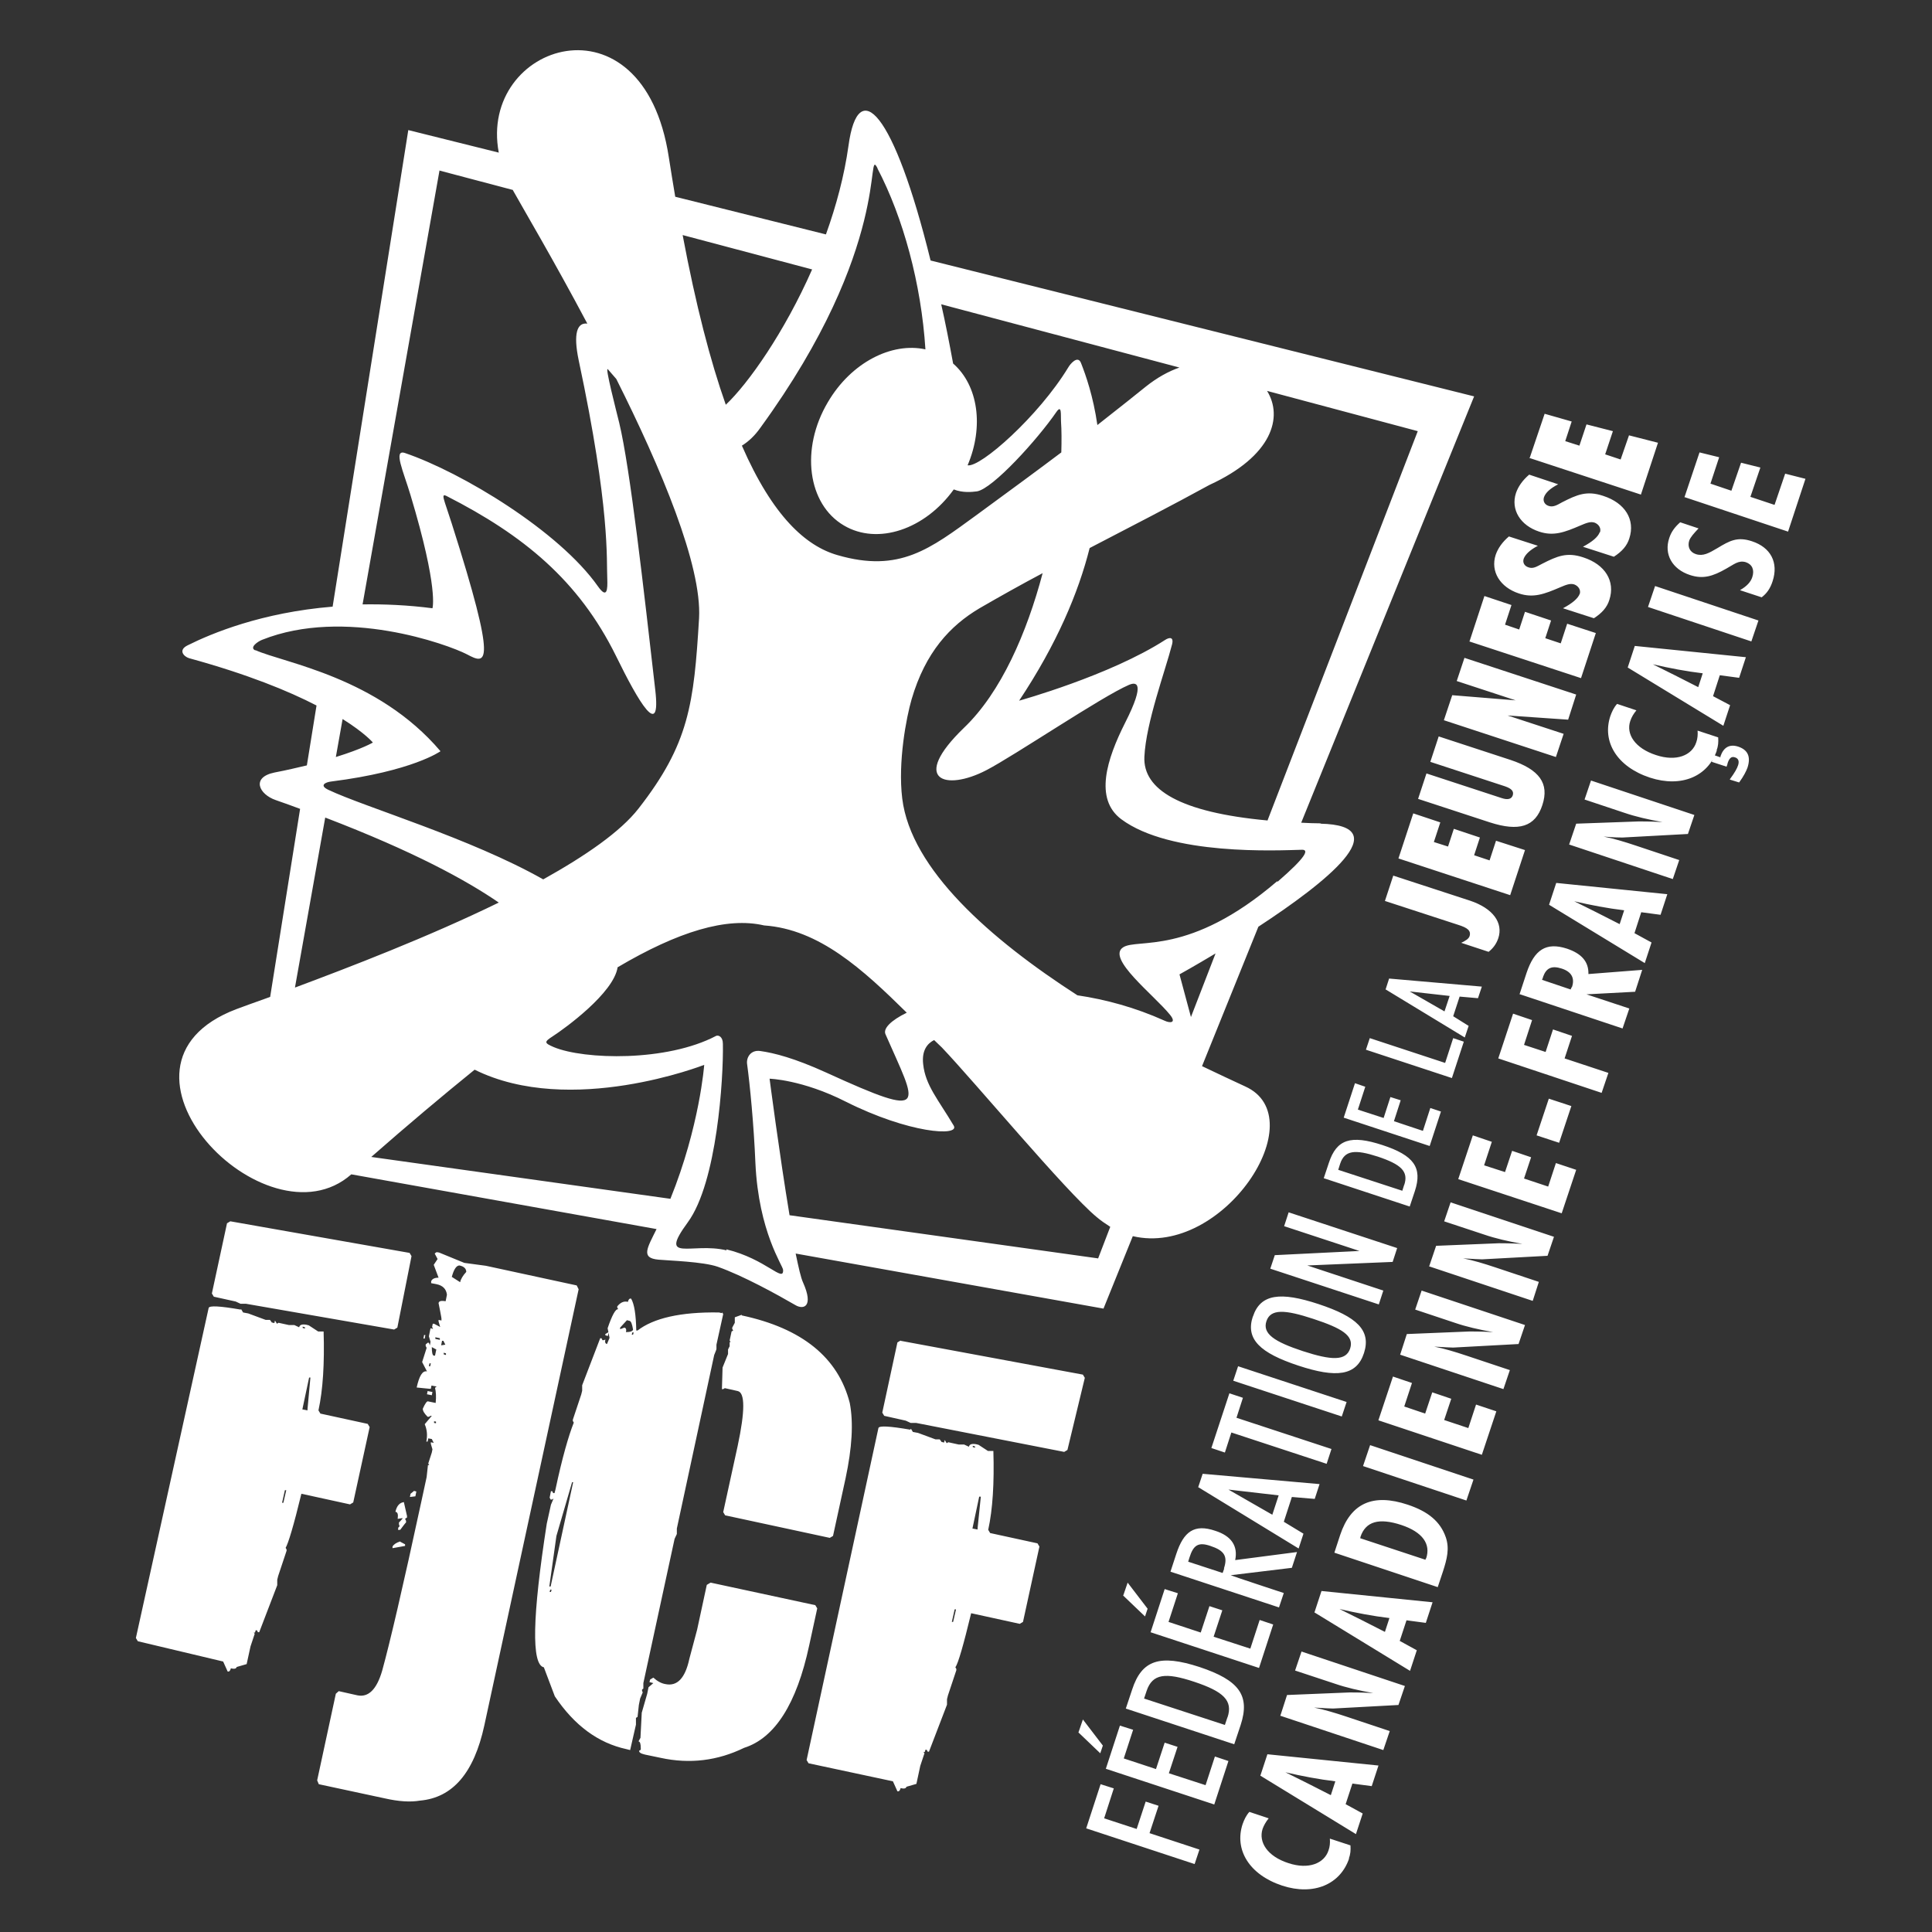 <svg xmlns="http://www.w3.org/2000/svg" width="48" height="48" viewBox="0 0 48 48" fill="none"><rect x="0" y="0" width="48" height="48" fill="#333333" stroke="none"/><g id="fjcf-logo-white 1"><path id="Vector" d="M5.992 32.528L6.04 32.608L6.168 32.632L6.6 32.792H6.704C6.704 32.784 6.752 32.856 6.752 32.856L6.816 32.872L6.832 32.808L6.88 32.888L6.92 32.864L7.176 32.92H7.312L7.432 32.976C7.448 32.912 7.504 32.896 7.608 32.912L7.672 32.928L7.904 33.08H8.04C8.064 33.872 8.024 34.528 7.912 35.04L7.96 35.12L9.136 35.376L9.184 35.456L8.776 37.328L8.696 37.376L7.488 37.112C7.296 37.904 7.16 38.352 7.096 38.456L7.12 38.496V38.528L6.912 39.152L6.888 39.248V39.384L6.44 40.552H6.408L6.384 40.504H6.352L6.336 40.56H6.304L6.328 40.592L6.224 40.904L6.128 41.344L5.88 41.416C5.872 41.456 5.824 41.472 5.736 41.448C5.72 41.512 5.696 41.536 5.656 41.528L5.544 41.28L3.424 40.776L3.376 40.696L5.184 32.496C5.2 32.432 5.464 32.448 5.976 32.536M5.728 30.344L10.176 31.128L10.224 31.208L9.872 32.984L9.792 33.032L6.112 32.392H5.976L5.856 32.336L5.312 32.216L5.264 32.136L5.64 30.392L5.72 30.344H5.728ZM7.08 37.016L7.008 37.336H7.04L7.112 37.024H7.08V37.016ZM7.68 34.224L7.512 35.016L7.64 35.04V35.008L7.712 34.224H7.68ZM7.52 32.96V32.992L7.576 33.008V32.976L7.52 32.96ZM10.912 31.12L11.536 31.376L12.072 31.448L14.328 31.936L14.376 32.032L12.032 42.872C11.776 44.048 11.248 44.664 10.432 44.736C10.2 44.776 9.912 44.76 9.56 44.68L7.92 44.328L7.88 44.232L8.344 42.08L8.416 42.016L8.88 42.12C9.152 42.176 9.36 41.976 9.496 41.504C9.68 40.84 10.008 39.44 10.472 37.288L10.6 36.696L10.632 36.4H10.664L10.64 36.36L10.728 36.088L10.744 36.008L10.704 35.872V35.832C10.712 35.832 10.776 35.848 10.776 35.848L10.728 35.752L10.64 35.736L10.624 35.816H10.592C10.624 35.656 10.608 35.512 10.552 35.384L10.728 35.176H10.696L10.656 35.2H10.624C10.544 35.12 10.504 35.056 10.504 35C10.56 34.872 10.608 34.808 10.632 34.816L10.824 34.856C10.84 34.696 10.832 34.576 10.808 34.48L10.848 34.448L10.72 34.424L10.704 34.504H10.672L10.352 34.472C10.416 34.184 10.496 34.048 10.608 34.072L10.488 33.84L10.6 33.488L10.576 33.44V33.4C10.584 33.4 10.624 33.36 10.624 33.36H10.656L10.68 33.424L10.696 33.336L10.656 33.2L10.696 33L10.76 33.016L10.736 32.968L10.752 32.888H10.784L10.936 32.968L10.896 32.832V32.792C10.904 32.792 10.968 32.808 10.968 32.808V32.768C10.976 32.768 10.896 32.376 10.896 32.376C10.904 32.32 10.968 32.312 11.072 32.328L11.104 32.168C11.088 32.024 11 31.936 10.84 31.904L10.712 31.88V31.832C10.736 31.776 10.792 31.744 10.896 31.744L10.776 31.424L10.872 31.28L10.8 31.144L10.84 31.112H10.872L10.912 31.12ZM9.944 38.304L10.064 38.368V38.408C10.056 38.408 9.752 38.464 9.752 38.464V38.424C9.776 38.376 9.84 38.328 9.944 38.296M10.032 37.312L10.112 37.664V37.704C10.104 37.704 10.064 37.736 10.064 37.736L10.088 37.784V37.824C10.08 37.824 9.944 38.008 9.944 38.008H9.888C9.888 38 9.896 37.952 9.896 37.952L9.928 37.92L9.912 37.872V37.824C9.92 37.824 10.008 37.72 10.008 37.72H9.976L9.88 37.736C9.896 37.624 9.88 37.568 9.824 37.56C9.856 37.416 9.928 37.328 10.04 37.32M10.28 37.04L10.344 37.056L10.32 37.176L10.184 37.192L10.2 37.112L10.28 37.048V37.04ZM10.536 33.168H10.568L10.552 33.256H10.52L10.536 33.168ZM10.624 34.56L10.744 34.584L10.728 34.664L10.608 34.64L10.624 34.56ZM10.672 33.864L10.656 33.944H10.688L10.704 33.872H10.672V33.864ZM10.728 33.464C10.728 33.6 10.744 33.672 10.776 33.68H10.808L10.84 33.528L10.72 33.464H10.728ZM10.784 35.312V35.352C10.776 35.352 10.832 35.36 10.832 35.36V35.32C10.84 35.32 10.784 35.312 10.784 35.312ZM10.816 33.224V33.264C10.808 33.264 10.928 33.288 10.928 33.288V33.248C10.936 33.248 10.816 33.224 10.816 33.224ZM10.984 33.304L10.96 33.424L11.064 33.408L11.016 33.312H10.984V33.304ZM11.024 33.608V33.648C11.016 33.648 11.08 33.664 11.08 33.664V33.624L11.024 33.608ZM11.232 31.728L11.432 31.856C11.448 31.776 11.504 31.688 11.584 31.6C11.584 31.52 11.528 31.464 11.416 31.44C11.336 31.44 11.272 31.544 11.224 31.728M17.944 32.608L17.968 32.648L17.8 33.408V33.512C17.808 33.512 17.744 33.664 17.744 33.664L16.816 37.976V38.112L16.76 38.232L15.984 41.816V41.952L15.952 41.976V42.008L15.968 42.048L15.904 42.2L15.872 42.36L15.84 42.656L15.8 42.68V42.848L15.656 43.48L15.56 43.456C14.864 43.304 14.272 42.872 13.784 42.144L13.512 41.424C13.2 41.36 13.224 40.168 13.584 37.856L13.688 37.384L13.752 37.232L13.712 37.256H13.68L13.656 37.208L13.688 37.048H13.72L13.744 37.096H13.776L13.8 37.008C13.968 36.216 14.128 35.664 14.256 35.344L14.232 35.304V35.272L14.44 34.648L14.464 34.552V34.416L14.912 33.248H14.944L14.968 33.296H15L15.04 33.28C15.024 33.344 15.04 33.384 15.08 33.392L15.144 33.24L15.096 33C15.208 32.672 15.296 32.512 15.36 32.528L15.336 32.488V32.456C15.416 32.36 15.496 32.32 15.6 32.344C15.616 32.28 15.64 32.256 15.68 32.264C15.76 32.4 15.8 32.664 15.808 33.056H15.84C16.232 32.752 16.904 32.592 17.864 32.608L17.928 32.624L17.944 32.608ZM14.216 36.816L13.824 38.16L13.648 39.416H13.68L14.24 36.824H14.208L14.216 36.816ZM13.672 39.488L13.656 39.552H13.688L13.704 39.496H13.672V39.488ZM15.12 33.096L15.104 33.192L15.04 33.176V33.144L15.12 33.096ZM15.408 32.992V33.024L15.512 32.984C15.552 32.992 15.568 33.032 15.552 33.096C15.664 33.096 15.72 33.072 15.728 33.032C15.704 32.896 15.68 32.824 15.64 32.816L15.576 32.8L15.4 32.992H15.408ZM15.712 33.096L15.696 33.16H15.728L15.744 33.104H15.712V33.096ZM17.656 39.32L20.256 39.88L20.304 39.96L20.104 40.88C19.792 42.336 19.248 43.184 18.488 43.424C17.832 43.744 17.136 43.832 16.408 43.672L16.024 43.592C15.92 43.568 15.872 43.536 15.88 43.496L15.92 43.472V43.44C15.92 43.328 15.904 43.272 15.864 43.264L15.912 43.176L15.944 42.552L16.08 42.08L16.112 41.92L16.232 41.816L16.136 41.792L16.152 41.728L16.232 41.68C16.328 41.768 16.432 41.824 16.528 41.84C16.824 41.904 17.024 41.696 17.128 41.208L17.32 40.488L17.56 39.376L17.64 39.328L17.656 39.32ZM18.424 32.68C19.928 33 20.824 33.728 21.112 34.856C21.208 35.352 21.168 35.976 21.008 36.728L20.696 38.16L20.616 38.208L18.016 37.648L17.968 37.568L18.328 35.92C18.512 35.056 18.512 34.6 18.328 34.56L18.008 34.488L17.968 34.512H17.936L17.952 33.976L18.088 33.64V33.536C18.08 33.536 18.128 33.448 18.128 33.448V33.344C18.12 33.344 18.152 33.344 18.152 33.344L18.128 33.304L18.176 33.08L18.216 33.056L18.192 33.016V32.984L18.256 32.864V32.728L18.432 32.664L18.424 32.68ZM22.632 35.496L22.68 35.576L22.808 35.6L23.24 35.76H23.344C23.344 35.752 23.392 35.824 23.392 35.824L23.456 35.84L23.472 35.776L23.52 35.856L23.56 35.832L23.816 35.888H23.952L24.072 35.944C24.088 35.88 24.144 35.864 24.248 35.88L24.312 35.896L24.544 36.048H24.68C24.704 36.84 24.664 37.496 24.552 38.008L24.6 38.088L25.776 38.344L25.824 38.424L25.416 40.296L25.336 40.344L24.128 40.08C23.936 40.872 23.808 41.32 23.736 41.424L23.76 41.464V41.496L23.552 42.12L23.528 42.216V42.352L23.08 43.52H23.048L23.024 43.472H22.992L22.976 43.528H22.944L22.968 43.56L22.864 43.872L22.768 44.32L22.52 44.392C22.512 44.432 22.464 44.448 22.376 44.424C22.36 44.488 22.336 44.512 22.296 44.504L22.184 44.256L20.088 43.808L20.04 43.728L21.824 35.48C21.84 35.416 22.104 35.432 22.616 35.52M22.376 33.312L26.904 34.152L26.952 34.232L26.52 36.024L26.44 36.072L22.76 35.352H22.624L22.504 35.296L21.968 35.176L21.92 35.096L22.296 33.352L22.376 33.304V33.312ZM23.72 39.976L23.648 40.296H23.68L23.752 39.984H23.72V39.976ZM24.328 37.184L24.16 37.976L24.288 38V37.968L24.368 37.184H24.336H24.328ZM24.168 35.92V35.952L24.224 35.968V35.936L24.168 35.92ZM26.984 45.432L27.344 44.328L27.672 44.432L27.432 45.176L28.24 45.44L28.464 44.76L28.784 44.864L28.56 45.544L29.8 45.952L29.68 46.312L26.984 45.424V45.432ZM26.792 43.048L26.904 42.72L27.4 43.368L27.336 43.56L26.8 43.048H26.792ZM27.472 43.952L27.824 42.872L28.152 42.976L27.92 43.688L28.72 43.952L28.936 43.296L29.256 43.4L29.04 44.056L29.952 44.352L30.184 43.64L30.52 43.752L30.168 44.832L27.472 43.944V43.952ZM27.968 42.456L28.128 41.976C28.368 41.24 28.816 41.096 29.8 41.416C30.784 41.744 31.064 42.12 30.824 42.856L30.664 43.336L27.968 42.448V42.456ZM30.496 42.672C30.64 42.248 30.392 42.024 29.672 41.784C28.952 41.544 28.632 41.584 28.488 42.008L28.424 42.2L30.432 42.856L30.496 42.664V42.672ZM27.904 39.648L28.016 39.32L28.512 39.968L28.448 40.16L27.912 39.648H27.904ZM28.584 40.56L28.936 39.48L29.264 39.584L29.032 40.296L29.832 40.56L30.048 39.904L30.368 40.008L30.152 40.664L31.064 40.96L31.296 40.248L31.632 40.36L31.28 41.44L28.584 40.552V40.56ZM31.896 39.576L31.776 39.936L29.08 39.048L29.224 38.608C29.408 38.048 29.672 37.856 30.192 38.032C30.592 38.16 30.76 38.408 30.688 38.76L32.224 38.56L32.096 38.952L30.576 39.136C30.576 39.144 31.888 39.576 31.888 39.576H31.896ZM30.408 38.968C30.512 38.656 30.408 38.52 30.072 38.408C29.768 38.304 29.648 38.392 29.552 38.696L29.52 38.8L30.376 39.08L30.416 38.968H30.408ZM29.768 36.952L29.88 36.616L32.784 36.872L32.664 37.24L32.096 37.192L31.896 37.808L32.384 38.104L32.264 38.472L29.776 36.952H29.768ZM31.608 37.64L31.768 37.152L30.52 37.008L31.608 37.632V37.64ZM30.592 35.592L30.432 36.088L30.096 35.976L30.544 34.616L30.88 34.728L30.72 35.224L33.08 36L32.96 36.368L30.6 35.592H30.592ZM30.64 34.304L30.76 33.944L33.456 34.832L33.336 35.192L30.64 34.304ZM31.128 32.712C31.312 32.144 31.816 32.088 32.76 32.4C33.704 32.712 34.072 33.048 33.888 33.616C33.704 34.184 33.2 34.24 32.256 33.928C31.312 33.616 30.936 33.272 31.128 32.704M33.544 33.504C33.648 33.184 33.336 33 32.632 32.768C31.928 32.536 31.568 32.512 31.464 32.824C31.36 33.136 31.664 33.336 32.368 33.568C33.08 33.8 33.44 33.816 33.544 33.504ZM31.56 31.52L31.672 31.184L33.776 31.08L31.904 30.464L32.016 30.12L34.712 31.008L34.6 31.352L32.48 31.44L34.368 32.064L34.256 32.408L31.56 31.52ZM32.888 29.272L33.016 28.888C33.208 28.304 33.56 28.192 34.344 28.448C35.128 28.704 35.344 29.008 35.152 29.592L35.024 29.976L32.888 29.272ZM34.888 29.44C35 29.104 34.808 28.928 34.232 28.736C33.664 28.552 33.408 28.576 33.296 28.912L33.248 29.064L34.84 29.584L34.888 29.432V29.44ZM33.384 27.768L33.664 26.912L33.92 27L33.736 27.568L34.376 27.776L34.544 27.256L34.8 27.336L34.632 27.856L35.352 28.096L35.536 27.528L35.8 27.616L35.52 28.472L33.384 27.768ZM33.936 26.08L34.032 25.792L35.904 26.408L36.104 25.792L36.368 25.88L36.072 26.784L33.936 26.08ZM34.424 24.584L34.512 24.312L36.816 24.512L36.72 24.8L36.264 24.76L36.104 25.248L36.488 25.488L36.392 25.776L34.416 24.576L34.424 24.584ZM35.888 25.128L36.016 24.744L35.024 24.632L35.888 25.128ZM33.52 46.168C33.304 46.816 32.64 47.104 31.856 46.848C31.032 46.576 30.664 45.952 30.872 45.32C30.912 45.208 30.96 45.104 31.04 45.016L31.52 45.176C31.448 45.264 31.4 45.352 31.368 45.44C31.264 45.768 31.488 46.12 32.008 46.288C32.512 46.456 32.904 46.296 33.008 45.968C33.04 45.88 33.048 45.784 33.04 45.68L33.552 45.848C33.56 45.968 33.552 46.072 33.512 46.168M31.312 44.12L31.488 43.584L34.248 43.864L34.08 44.376L33.6 44.312L33.432 44.824L33.856 45.056L33.688 45.568L31.32 44.12H31.312ZM33.176 44.256C32.768 44.208 32.352 44.128 31.936 44.032C32.296 44.208 32.672 44.4 33.064 44.6L33.176 44.256ZM31.808 42.632L31.976 42.112L33.536 42.048C33.624 42.048 33.816 42.048 34.12 42.064C33.76 42 33.448 41.928 33.168 41.832L32.176 41.504L32.336 41.032L34.904 41.888L34.744 42.36L33.12 42.448C33.072 42.448 32.912 42.44 32.648 42.424C32.888 42.472 33.16 42.552 33.448 42.648L34.528 43.008L34.368 43.48L31.8 42.624L31.808 42.632ZM32.656 40.064L32.832 39.528L35.592 39.808L35.424 40.32L34.944 40.256L34.776 40.768L35.2 41L35.032 41.512L32.664 40.064H32.656ZM34.52 40.2C34.112 40.152 33.696 40.072 33.28 39.976C33.64 40.152 34.016 40.344 34.408 40.544L34.52 40.2ZM33.152 38.576L33.296 38.136C33.56 37.344 34.112 37.096 34.976 37.384C35.48 37.552 35.784 37.8 35.92 38.192C36.016 38.472 35.952 38.728 35.848 39.048L35.72 39.432L33.152 38.576ZM35.432 38.72C35.552 38.36 35.344 38.064 34.816 37.888C34.256 37.704 33.928 37.8 33.8 38.184C33.8 38.192 33.8 38.208 33.792 38.216L35.416 38.752C35.416 38.736 35.424 38.72 35.432 38.712M33.864 36.424L34.04 35.904L36.608 36.76L36.432 37.28L33.864 36.424ZM34.248 35.28L34.608 34.2L35.08 34.36L34.888 34.944L35.408 35.12L35.584 34.592L36.056 34.752L35.88 35.28L36.48 35.48L36.672 34.896L37.176 35.064L36.816 36.144L34.248 35.288V35.28ZM34.784 33.664L34.952 33.144L36.512 33.08C36.6 33.08 36.8 33.08 37.096 33.096C36.736 33.032 36.424 32.96 36.144 32.864L35.16 32.536L35.32 32.064L37.888 32.92L37.728 33.392L36.104 33.48C36.056 33.48 35.896 33.472 35.632 33.456C35.88 33.504 36.144 33.584 36.432 33.68L37.512 34.04L37.352 34.512L34.784 33.656V33.664ZM35.504 31.472L35.68 30.952L37.24 30.888C37.328 30.888 37.528 30.888 37.824 30.904C37.464 30.84 37.152 30.768 36.872 30.672L35.88 30.344L36.04 29.872L38.608 30.728L38.448 31.2L36.824 31.288C36.776 31.288 36.616 31.28 36.352 31.264C36.6 31.312 36.864 31.392 37.152 31.488L38.232 31.848L38.08 32.32L35.512 31.464L35.504 31.472ZM36.232 29.288L36.592 28.208L37.064 28.368L36.872 28.952L37.392 29.12L37.568 28.592L38.04 28.752L37.864 29.28L38.464 29.48L38.656 28.896L39.16 29.064L38.8 30.144L36.232 29.296V29.288ZM38.176 28.208L38.48 27.296L39.04 27.48L38.736 28.392L38.176 28.208ZM37.224 26.296L37.592 25.184L38.064 25.344L37.864 25.96L38.4 26.136L38.584 25.576L39.056 25.736L38.872 26.296L39.96 26.656L39.792 27.152L37.224 26.296ZM37.752 24.704L37.928 24.168C38.12 23.6 38.408 23.4 38.928 23.568C39.288 23.688 39.472 23.888 39.464 24.2L40.8 24.096L40.624 24.64L39.416 24.704L40.48 25.056L40.312 25.552L37.744 24.696L37.752 24.704ZM39.056 24.52C39.128 24.304 39.048 24.144 38.8 24.064C38.552 23.984 38.416 24.048 38.336 24.272C38.336 24.296 38.32 24.312 38.312 24.344L39.024 24.584C39.024 24.568 39.04 24.544 39.048 24.528M38.488 22.472L38.664 21.936L41.424 22.216L41.256 22.728L40.776 22.664L40.608 23.184L41.032 23.416L40.864 23.928L38.488 22.48V22.472ZM40.352 22.616C39.944 22.568 39.528 22.488 39.112 22.392C39.472 22.568 39.848 22.76 40.24 22.96L40.352 22.616ZM38.984 20.984L39.16 20.464L40.72 20.408C40.808 20.408 41.008 20.408 41.304 20.424C40.944 20.36 40.632 20.288 40.352 20.192L39.368 19.864L39.528 19.392L42.096 20.248L41.936 20.72L40.312 20.808C40.264 20.808 40.104 20.808 39.84 20.784C40.088 20.832 40.352 20.912 40.64 21.008L41.72 21.368L41.56 21.84L38.992 20.984H38.984ZM42.656 18.64C42.44 19.288 41.776 19.576 40.992 19.32C40.168 19.048 39.8 18.424 40.008 17.792C40.048 17.68 40.096 17.576 40.176 17.488L40.656 17.648C40.584 17.736 40.536 17.816 40.504 17.912C40.392 18.24 40.624 18.592 41.144 18.76C41.648 18.928 42.04 18.768 42.144 18.44C42.176 18.352 42.184 18.248 42.176 18.152L42.688 18.32C42.696 18.44 42.688 18.544 42.648 18.64M42.984 19.352C43.096 19.2 43.16 19.088 43.184 19.008C43.216 18.904 43.184 18.84 43.104 18.816C43.016 18.784 42.96 18.84 42.92 18.968C42.92 18.992 42.904 19.016 42.896 19.048L42.528 18.928L42.584 18.76L42.744 18.816C42.744 18.816 42.744 18.8 42.744 18.792C42.824 18.56 42.976 18.48 43.192 18.552C43.424 18.632 43.504 18.8 43.416 19.072C43.384 19.16 43.32 19.288 43.208 19.44L42.976 19.368L42.984 19.352ZM40.44 16.584L40.616 16.048L43.376 16.328L43.208 16.84L42.728 16.776L42.56 17.296L42.984 17.52L42.816 18.032L40.44 16.584ZM42.304 16.728C41.896 16.68 41.48 16.6 41.064 16.504C41.424 16.68 41.8 16.872 42.192 17.072L42.304 16.728ZM40.944 15.08L41.12 14.56L43.688 15.416L43.512 15.936L40.944 15.08ZM43.24 14.656C43.392 14.568 43.496 14.464 43.536 14.336C43.592 14.16 43.536 14.024 43.376 13.968C43.192 13.912 43.08 14.024 42.888 14.128C42.552 14.32 42.312 14.392 41.992 14.288C41.544 14.144 41.336 13.768 41.472 13.368C41.52 13.216 41.608 13.096 41.744 12.976L42.2 13.128C42.08 13.256 42 13.344 41.968 13.432C41.92 13.584 41.984 13.72 42.136 13.768C42.312 13.824 42.456 13.744 42.672 13.616C42.976 13.432 43.168 13.328 43.528 13.448C43.992 13.6 44.192 13.976 44.04 14.44C43.984 14.616 43.896 14.744 43.768 14.84L43.232 14.664L43.24 14.656ZM41.848 12.36L42.224 11.24L42.712 11.36L42.496 12.016L43.016 12.192L43.256 11.496L43.736 11.616L43.488 12.344L44.088 12.544L44.352 11.768L44.856 11.896L44.424 13.208L41.856 12.352L41.848 12.36ZM34.608 21.752L36.52 22.376C37.096 22.568 37.352 22.928 37.224 23.312C37.176 23.448 37.104 23.552 36.984 23.648L36.304 23.424C36.416 23.368 36.488 23.328 36.512 23.256C36.552 23.12 36.456 23.048 36.224 22.976L34.408 22.384L34.616 21.752H34.608ZM34.744 21.328L35.112 20.208L35.784 20.432L35.624 20.92L35.976 21.032L36.12 20.592L36.768 20.808L36.624 21.248L37.008 21.376L37.168 20.888L37.888 21.12L37.52 22.24L34.744 21.328ZM35.232 19.848L35.44 19.216L37.296 19.824C37.456 19.88 37.552 19.856 37.584 19.76C37.616 19.656 37.552 19.592 37.392 19.536L35.536 18.928L35.744 18.296L37.528 18.88C38.248 19.12 38.496 19.464 38.32 20C38.144 20.544 37.736 20.664 37.016 20.432L35.232 19.848ZM35.872 17.896L36.08 17.272L37.656 17.4L36.192 16.92L36.384 16.344L39.16 17.256L38.96 17.88L37.456 17.776L38.848 18.232L38.656 18.808L35.88 17.896H35.872ZM36.512 15.928L36.88 14.808L37.552 15.032L37.392 15.52L37.744 15.64L37.888 15.2L38.536 15.416L38.392 15.856L38.776 15.984L38.936 15.496L39.648 15.728L39.28 16.848L36.504 15.936L36.512 15.928ZM39.248 14.76C39.28 14.656 39.216 14.56 39.112 14.52C39.008 14.488 38.912 14.528 38.76 14.592C38.368 14.76 38.096 14.864 37.736 14.744C37.272 14.592 37.024 14.2 37.16 13.784C37.216 13.624 37.32 13.472 37.488 13.328L38.208 13.56C38.008 13.664 37.896 13.776 37.856 13.88C37.824 13.976 37.872 14.064 37.976 14.096C38.088 14.136 38.176 14.08 38.312 14.008C38.688 13.816 38.928 13.712 39.336 13.848C39.88 14.024 40.136 14.44 39.984 14.904C39.928 15.088 39.8 15.232 39.6 15.36L38.832 15.112C39.072 14.984 39.208 14.864 39.248 14.752M39.752 13.224C39.784 13.12 39.72 13.024 39.616 12.984C39.512 12.952 39.416 12.992 39.264 13.056C38.872 13.224 38.6 13.328 38.24 13.208C37.776 13.056 37.528 12.664 37.664 12.248C37.72 12.088 37.824 11.936 37.992 11.792L38.712 12.032C38.512 12.136 38.4 12.24 38.36 12.352C38.328 12.448 38.376 12.536 38.472 12.568C38.584 12.608 38.68 12.552 38.808 12.48C39.184 12.288 39.424 12.184 39.832 12.32C40.376 12.496 40.632 12.912 40.48 13.376C40.424 13.56 40.296 13.704 40.096 13.832L39.328 13.584C39.568 13.456 39.704 13.336 39.744 13.224M38.008 11.368L38.376 10.28L39.048 10.472L38.888 10.96L39.24 11.072L39.416 10.544L40.072 10.712L39.88 11.288L40.264 11.416L40.472 10.816L41.192 11L40.768 12.288L37.992 11.376L38.008 11.368ZM32.824 20.456C32.656 20.456 32.488 20.448 32.328 20.44L36.624 9.848L23.12 6.472C22.208 2.768 21.32 1.848 21.08 3.624C20.976 4.368 20.776 5.112 20.52 5.824L16.776 4.888C16.72 4.568 16.672 4.248 16.616 3.904C15.976 -0.272 11.88 1.088 12.392 3.792L10.144 3.232L8.264 15.072C6.504 15.216 5.256 15.736 4.664 16.032C4.416 16.152 4.568 16.312 4.696 16.352C6.152 16.752 7.168 17.168 7.864 17.528L7.624 19.016C7.384 19.072 7.12 19.136 6.824 19.192C6.232 19.312 6.432 19.736 6.856 19.88C7.064 19.952 7.264 20.024 7.456 20.096L6.712 24.768C6.312 24.912 6.016 25.016 5.872 25.072C2.184 26.472 6.608 31.048 8.728 29.176L16.312 30.536C16.08 31.008 15.912 31.256 16.36 31.296C16.616 31.32 17.464 31.344 17.832 31.472C18.464 31.696 19.304 32.16 19.76 32.424C19.96 32.544 20.224 32.472 19.952 31.864C19.896 31.744 19.84 31.488 19.768 31.144L27.416 32.512L28.144 30.712C30.384 31.24 32.672 27.776 30.936 26.992C30.608 26.84 30.248 26.672 29.864 26.488L31.264 23.024C32.928 21.936 34.744 20.504 32.8 20.464M31.488 20.384C29.32 20.184 28.392 19.616 28.432 18.8C28.472 17.952 28.952 16.664 29.12 16.008C29.168 15.808 29.04 15.84 28.952 15.896C27.576 16.784 25.32 17.408 25.32 17.408C26.256 16 26.792 14.728 27.072 13.616C28.12 13.072 29.144 12.544 30.048 12.048C31.616 11.328 31.88 10.36 31.48 9.712L35.224 10.712L31.488 20.392V20.384ZM29.312 9.128C29.032 9.224 28.744 9.384 28.464 9.608C28.216 9.808 27.856 10.096 27.264 10.56C27.16 9.84 26.976 9.32 26.856 9.016C26.776 8.816 26.584 9.048 26.536 9.136C25.8 10.344 24.352 11.624 24.04 11.56C24.448 10.6 24.304 9.576 23.68 9.032C23.584 8.512 23.488 8.016 23.384 7.56L29.32 9.136L29.312 9.128ZM21.8 4.184C22.44 5.408 22.888 7.048 22.992 8.68C22.152 8.496 21.144 9.008 20.568 9.992C19.88 11.152 20.064 12.528 20.968 13.056C21.808 13.552 22.984 13.152 23.696 12.16C23.92 12.248 24.144 12.224 24.272 12.208C24.664 12.144 25.776 10.92 26.248 10.232C26.384 10.04 26.352 10.312 26.36 10.464C26.376 10.688 26.376 10.952 26.368 11.24C25.816 11.656 25.12 12.168 24.256 12.8C23.112 13.632 22.352 14.24 20.808 13.792C20.024 13.568 19.2 12.832 18.432 11.072C18.6 10.968 18.752 10.824 18.888 10.632C22.184 6.104 21.496 3.592 21.8 4.176M20.176 6.696C19.488 8.256 18.592 9.528 18.032 10.056C17.648 8.968 17.288 7.584 16.96 5.84L20.184 6.696H20.176ZM10.928 4.24L12.744 4.72C12.744 4.72 12.744 4.72 12.744 4.728C12.984 5.16 13.752 6.456 14.592 8.04C14.336 8.008 14.24 8.288 14.376 8.944C15.168 12.664 15.064 13.904 15.088 14.392C15.096 14.632 15.088 14.896 14.856 14.568C13.888 13.192 11.472 11.736 10.064 11.256C9.76 11.152 10.024 11.712 10.2 12.304C10.904 14.64 10.744 15.112 10.744 15.112C10.128 15.032 9.544 15.008 9.008 15.016L10.92 4.232L10.928 4.24ZM6.344 16.16C6.184 16.088 6.408 15.936 6.512 15.896C8.56 15.08 11.12 16.008 11.6 16.256C12.08 16.512 12.376 16.624 11.224 13.008C11.032 12.4 10.936 12.24 11.104 12.328C13 13.296 14.376 14.416 15.304 16.296C15.872 17.456 16.424 18.392 16.28 17.144C15.992 14.632 15.656 11.632 15.384 10.504C15.32 10.24 15.016 9.072 15.104 9.176C15.176 9.256 15.24 9.336 15.312 9.416C16.424 11.632 17.44 14.048 17.368 15.36C17.24 17.488 17.12 18.48 15.864 20.088C15.416 20.664 14.544 21.264 13.496 21.848C11.688 20.824 9.072 20.056 8.16 19.624C7.92 19.512 8.088 19.432 8.232 19.416C10.256 19.16 10.944 18.664 10.944 18.664C9.376 16.816 7.056 16.472 6.344 16.152M8.344 18.808L8.512 17.864C9.072 18.216 9.264 18.448 9.264 18.448C9.264 18.448 9.016 18.6 8.344 18.808ZM8.08 20.312C10.272 21.152 11.576 21.864 12.392 22.424C10.64 23.28 8.656 24.04 7.328 24.536L8.08 20.312ZM9.224 28.744C10.136 27.944 10.992 27.224 11.792 26.576C14.176 27.76 17.496 26.456 17.496 26.456C17.496 26.456 17.384 27.984 16.656 29.784L9.224 28.744ZM18.048 31.064C17.184 30.856 16.344 31.384 17.088 30.368C17.816 29.376 17.976 26.784 17.96 25.936C17.96 25.752 17.848 25.712 17.792 25.736C16.56 26.384 14.512 26.328 13.76 26.016C13.52 25.912 13.512 25.888 13.736 25.744C14.032 25.552 15.248 24.672 15.344 24.032C16.848 23.144 18.056 22.776 18.984 22.992C20.352 23.088 21.432 24.08 22.528 25.16C22.136 25.352 21.936 25.552 22 25.696C22.784 27.488 23.136 27.84 20.528 26.648C19.736 26.288 19.232 26.16 18.888 26.112C18.656 26.08 18.544 26.264 18.56 26.424C18.632 26.952 18.728 27.936 18.768 28.896C18.848 30.616 19.456 31.448 19.456 31.552C19.472 31.88 19.032 31.28 18.048 31.04M27.28 31.264L19.616 30.192C19.368 28.704 19.12 26.8 19.12 26.8C19.12 26.8 19.936 26.824 21.008 27.368C22.584 28.16 23.848 28.24 23.696 27.968C23.312 27.32 22.992 26.968 22.936 26.44C22.896 26.088 23.048 25.92 23.208 25.84C23.272 25.904 23.336 25.96 23.4 26.024C24.224 26.888 26.472 29.592 27.24 30.232C27.352 30.328 27.472 30.408 27.584 30.48L27.28 31.272V31.264ZM29.592 25.28L29.304 24.208C29.304 24.208 29.68 24 30.2 23.688L29.584 25.28H29.592ZM31.728 21.896C29.544 23.768 28.256 23.304 27.904 23.536C27.48 23.808 28.672 24.72 29.072 25.216C29.232 25.416 29.072 25.424 28.936 25.36C28.208 25.032 27.472 24.832 26.768 24.728C24.608 23.336 22.632 21.6 22.416 19.84C22.304 18.928 22.52 17.816 22.648 17.376C22.992 16.2 23.608 15.544 24.336 15.112C24.848 14.816 25.376 14.52 25.904 14.24C25.512 15.72 24.872 17.2 23.952 18.08C22.6 19.384 23.488 19.664 24.504 19.136C25.2 18.776 27.376 17.304 28.048 17.016C28.216 16.944 28.48 16.92 27.952 17.96C27.496 18.864 27.184 19.848 27.856 20.352C29.08 21.264 31.744 21.128 32.352 21.112C32.52 21.112 32.456 21.288 31.744 21.904" fill="white"></path></g></svg>